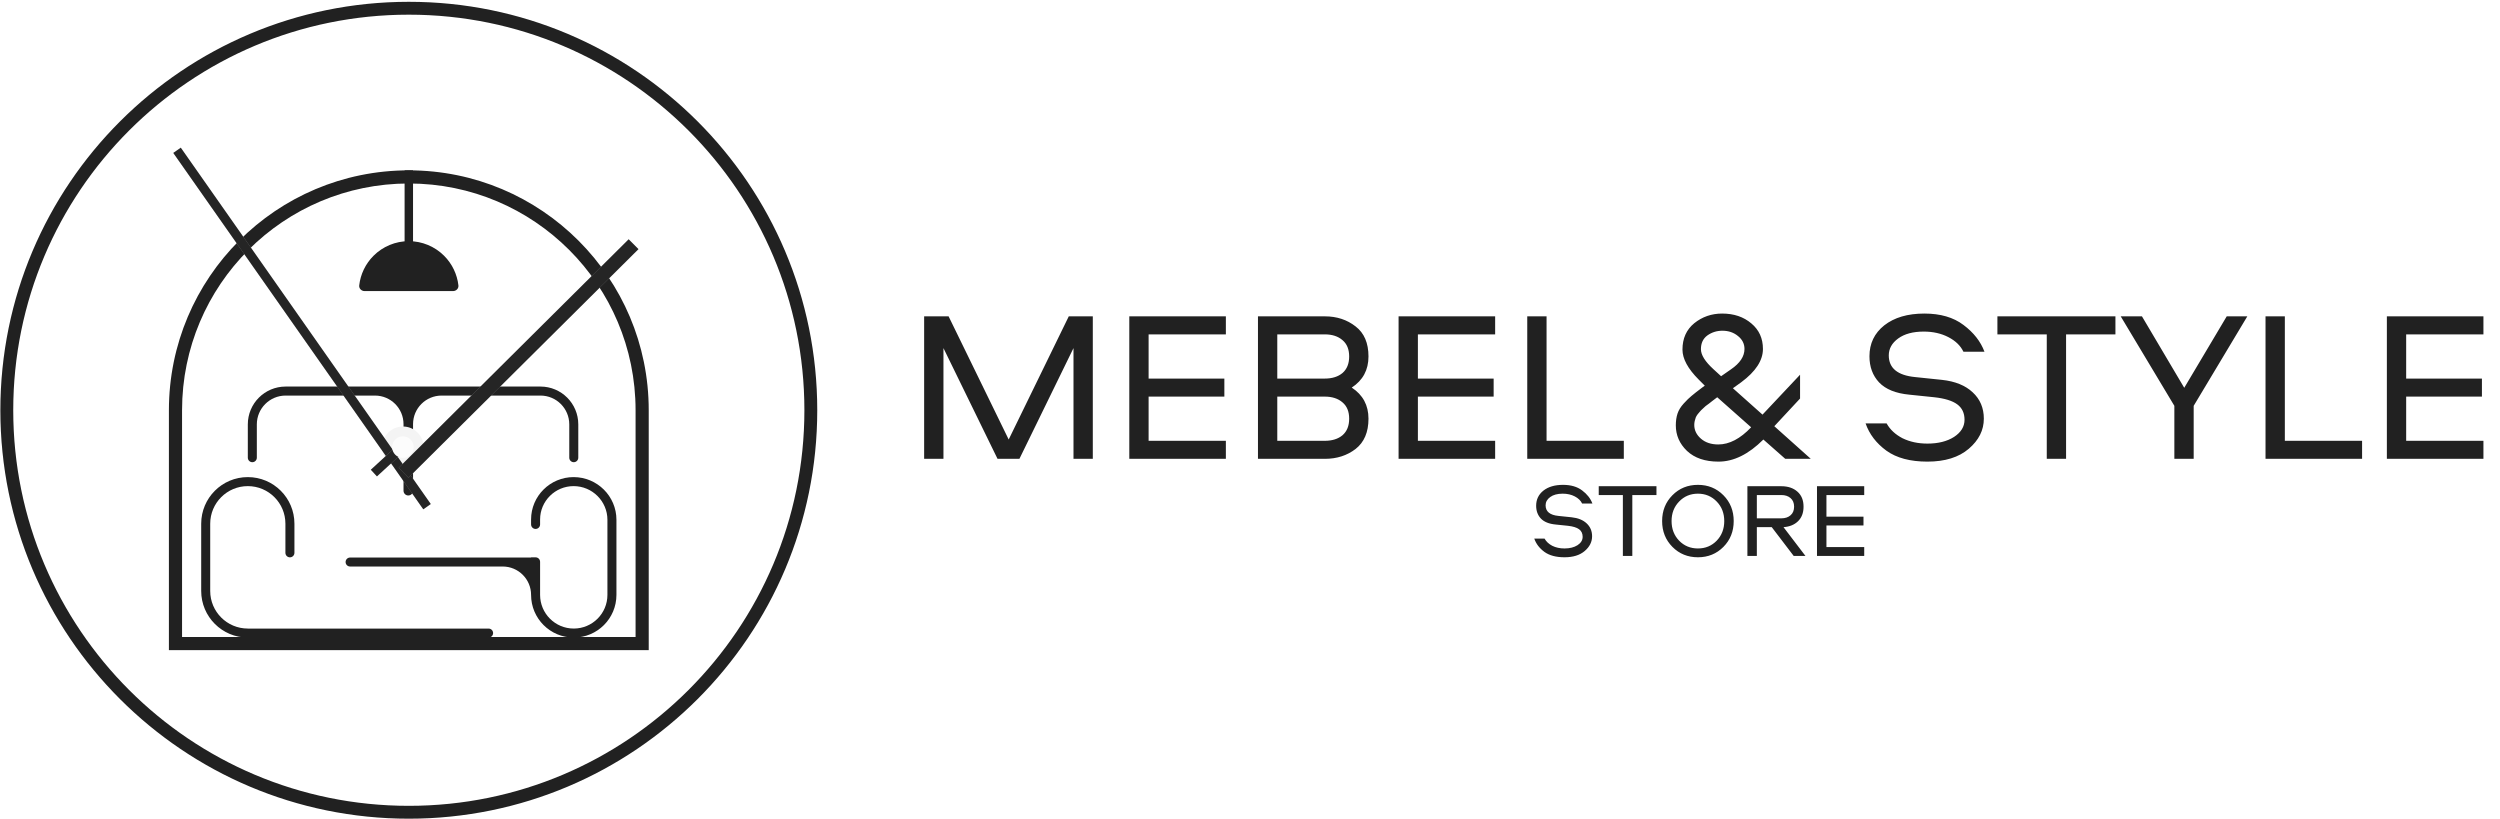 <?xml version="1.0" encoding="UTF-8"?> <svg xmlns="http://www.w3.org/2000/svg" width="1361" height="446" viewBox="0 0 1361 446" fill="none"> <path fill-rule="evenodd" clip-rule="evenodd" d="M222.558 438.695C341.495 438.695 437.912 342.278 437.912 223.341C437.912 104.404 341.495 7.986 222.558 7.986C103.621 7.986 7.203 104.404 7.203 223.341C7.203 342.278 103.621 438.695 222.558 438.695ZM222.558 445.695C345.361 445.695 444.912 346.144 444.912 223.341C444.912 100.538 345.361 0.986 222.558 0.986C99.755 0.986 0.203 100.538 0.203 223.341C0.203 346.144 99.755 445.695 222.558 445.695Z" fill="url(#paint0_linear_54_17)" fill-opacity="0.25"></path> <path fill-rule="evenodd" clip-rule="evenodd" d="M222.558 438.695C341.495 438.695 437.912 342.278 437.912 223.341C437.912 104.404 341.495 7.986 222.558 7.986C103.621 7.986 7.203 104.404 7.203 223.341C7.203 342.278 103.621 438.695 222.558 438.695ZM222.558 445.695C345.361 445.695 444.912 346.144 444.912 223.341C444.912 100.538 345.361 0.986 222.558 0.986C99.755 0.986 0.203 100.538 0.203 223.341C0.203 346.144 99.755 445.695 222.558 445.695Z" fill="#212121"></path> <path fill-rule="evenodd" clip-rule="evenodd" d="M346.009 346.789V223.339C346.009 155.16 290.739 99.89 222.56 99.89C154.381 99.89 99.111 155.16 99.111 223.339V346.789H346.009ZM222.56 92.732C150.428 92.732 91.953 151.207 91.953 223.339V353.947H353.167V223.339C353.167 151.207 294.692 92.732 222.56 92.732Z" fill="#212121"></path> <path d="M246.63 158.467C248.347 158.467 249.758 157.071 249.562 155.364C248.865 149.298 246.139 143.609 241.779 139.248C236.682 134.151 229.768 131.288 222.56 131.288C215.351 131.288 208.438 134.151 203.341 139.248C198.98 143.609 196.254 149.298 195.558 155.364C195.362 157.071 196.772 158.467 198.489 158.467L246.63 158.467Z" fill="#212121"></path> <path d="M220.263 92.732H224.857V135.168H220.263V92.732Z" fill="#212121"></path> <path d="M134.91 259.736C120.894 259.736 109.532 271.099 109.532 285.114V321.715C109.532 335.73 120.892 347.092 134.906 347.093C134.908 347.093 134.91 347.092 134.91 347.09C134.91 347.088 134.911 347.087 134.913 347.087H266.001C267.352 347.087 268.447 345.992 268.447 344.641C268.447 343.29 267.352 342.195 266.001 342.195H134.915C134.912 342.195 134.91 342.193 134.91 342.191C134.91 342.188 134.908 342.186 134.905 342.186C123.602 342.183 114.439 333.019 114.439 321.715V285.114C114.439 273.809 123.604 264.644 134.91 264.644C146.215 264.644 155.38 273.809 155.38 285.114V300.961C155.38 302.316 156.479 303.415 157.834 303.415C159.189 303.415 160.288 302.316 160.288 300.961V285.114C160.288 271.099 148.926 259.736 134.91 259.736Z" fill="#212121"></path> <path d="M139.819 249.169C139.819 250.525 138.72 251.623 137.365 251.623C136.009 251.623 134.911 250.525 134.911 249.169V231.032C134.911 219.66 144.13 210.441 155.502 210.441H294.227C305.599 210.441 314.818 219.66 314.818 231.032V249.169C314.818 250.525 313.719 251.623 312.364 251.623C311.009 251.623 309.91 250.525 309.91 249.169V231.032C309.91 222.37 302.889 215.348 294.227 215.348H240.412C231.825 215.348 224.864 222.309 224.864 230.896V267.145C224.864 268.577 223.703 269.739 222.27 269.739C220.838 269.739 219.676 268.577 219.676 267.145V230.896C219.676 222.309 212.715 215.348 204.129 215.348H155.502C146.84 215.348 139.819 222.37 139.819 231.032V249.169Z" fill="#212121"></path> <path d="M312.269 259.735C299.542 259.735 289.118 270.049 289.118 282.801V285.501C289.118 286.856 290.217 287.955 291.572 287.955C292.927 287.955 294.026 286.856 294.026 285.501V282.801C294.026 272.786 302.227 264.643 312.269 264.643C322.404 264.643 330.681 272.861 330.681 282.97V323.858C330.681 333.98 322.475 342.185 312.353 342.185C302.231 342.185 294.026 333.98 294.026 323.858V305.868C294.026 304.513 292.927 303.414 291.572 303.414H289.172C289.142 303.414 289.118 303.438 289.118 303.468C289.118 303.497 289.094 303.521 289.065 303.521H190.59C189.239 303.521 188.144 304.616 188.144 305.967C188.144 307.318 189.239 308.412 190.59 308.412H273.673C282.203 308.412 289.118 315.328 289.118 323.858C289.118 336.69 299.521 347.093 312.353 347.093C325.186 347.093 335.589 336.69 335.589 323.858V282.97C335.589 270.125 325.088 259.735 312.269 259.735Z" fill="#212121"></path> <circle cx="219.349" cy="243.468" r="11.282" fill="#F4F4F4"></circle> <g filter="url(#filter0_d_54_17)"> <rect x="94.32" y="68.256" width="5.005" height="236.996" transform="rotate(-35.051 94.32 68.256)" fill="#D9D9D9" fill-opacity="0.5"></rect> <rect x="94.32" y="68.256" width="5.005" height="236.996" transform="rotate(-35.051 94.32 68.256)" fill="url(#paint1_linear_54_17)"></rect> </g> <g filter="url(#filter1_d_54_17)"> <rect x="342.246" y="115.256" width="7.581" height="176.527" transform="rotate(45.181 342.246 115.256)" fill="#D9D9D9" fill-opacity="0.5"></rect> <rect x="342.246" y="115.256" width="7.581" height="176.527" transform="rotate(45.181 342.246 115.256)" fill="url(#paint2_linear_54_17)"></rect> </g> <rect x="215.164" y="243.506" width="4.929" height="18.059" transform="rotate(47.409 215.164 243.506)" fill="#D9D9D9" fill-opacity="0.5"></rect> <rect x="215.164" y="243.506" width="4.929" height="18.059" transform="rotate(47.409 215.164 243.506)" fill="url(#paint3_linear_54_17)"></rect> <circle cx="219.348" cy="243.416" r="5.871" fill="#FCFCFC"></circle> <path d="M581.84 172.219H594.924V249.789H584.41V189.509L554.971 249.789H543.055L513.616 189.509V249.789H503.102V172.219H516.419L549.13 239.275L581.84 172.219ZM667.36 182.032H625.304V206.098H666.542V215.911H625.304V239.976H667.36V249.789H614.79V172.219H667.36V182.032ZM684.837 172.219H721.286C727.75 172.219 733.319 174.049 737.991 177.71C742.664 181.292 745.001 186.744 745.001 194.065C745.001 201.386 741.963 207.032 735.889 211.004C741.963 214.976 745.001 220.623 745.001 227.943C745.001 235.264 742.664 240.755 737.991 244.415C733.319 247.998 727.75 249.789 721.286 249.789H684.837V172.219ZM730.865 236.939C733.28 234.836 734.487 231.837 734.487 227.943C734.487 224.049 733.28 221.09 730.865 219.065C728.451 216.962 725.219 215.911 721.169 215.911H695.351V239.976H721.169C725.219 239.976 728.451 238.964 730.865 236.939ZM730.865 203.06C733.28 200.957 734.487 197.959 734.487 194.065C734.487 190.171 733.28 187.211 730.865 185.187C728.451 183.084 725.219 182.032 721.169 182.032H695.351V206.098H721.169C725.219 206.098 728.451 205.085 730.865 203.06ZM813.958 182.032H771.902V206.098H813.14V215.911H771.902V239.976H813.958V249.789H761.388V172.219H813.958V182.032ZM841.949 172.219V239.976H884.005V249.789H831.435V172.219H841.949ZM965.936 232.032L985.795 249.789H971.894L959.978 239.275C951.956 247.297 943.817 251.308 935.562 251.308C928.241 251.308 922.517 249.361 918.389 245.467C914.339 241.573 912.314 236.939 912.314 231.565C912.314 229.151 912.626 227.009 913.249 225.14C913.872 223.27 915.001 221.44 916.637 219.649C918.272 217.858 919.674 216.495 920.842 215.56C922.011 214.548 923.997 212.99 926.8 210.887L928.085 209.953L924.814 206.682C918.895 200.763 915.936 195.311 915.936 190.327C915.936 184.252 918.078 179.462 922.361 175.958C926.722 172.453 931.785 170.701 937.548 170.701C943.934 170.701 949.23 172.492 953.436 176.074C957.641 179.579 959.744 184.213 959.744 189.976C959.744 196.207 955.811 202.243 947.945 208.084L943.389 211.355L959.51 225.724L979.954 203.995V216.962L965.936 232.032ZM937.665 180.046C934.627 180.046 931.902 180.903 929.487 182.616C927.151 184.33 925.983 186.822 925.983 190.093C925.983 193.208 928.241 196.83 932.758 200.957L936.964 204.813L942.338 201.074C947.244 197.725 949.697 194.026 949.697 189.976C949.697 187.172 948.529 184.836 946.193 182.967C943.856 181.02 941.014 180.046 937.665 180.046ZM953.319 232.616L934.861 216.261L931.941 218.481C931.707 218.637 931.162 219.065 930.305 219.766C929.448 220.389 928.864 220.817 928.553 221.051C928.319 221.285 927.813 221.752 927.034 222.453C926.333 223.076 925.827 223.582 925.515 223.971C925.204 224.283 924.775 224.789 924.23 225.49C923.763 226.113 923.413 226.697 923.179 227.242C923.023 227.788 922.828 228.45 922.595 229.228C922.439 229.929 922.361 230.63 922.361 231.331C922.361 234.213 923.568 236.705 925.983 238.808C928.397 240.911 931.551 241.962 935.445 241.962C941.442 241.962 947.4 238.847 953.319 232.616ZM1015.63 230.513H1027.08C1028.95 233.862 1031.83 236.549 1035.72 238.574C1039.7 240.521 1044.21 241.495 1049.28 241.495C1055.12 241.495 1059.95 240.288 1063.76 237.873C1067.58 235.381 1069.49 232.266 1069.49 228.527C1069.49 224.867 1068.16 222.063 1065.51 220.116C1062.87 218.169 1058.7 216.884 1053.01 216.261L1039.46 214.859C1032.06 214.158 1026.57 211.939 1022.99 208.2C1019.49 204.462 1017.73 199.711 1017.73 193.948C1017.73 187.017 1020.42 181.409 1025.79 177.126C1031.25 172.842 1038.53 170.701 1047.64 170.701C1056.36 170.701 1063.45 172.764 1068.9 176.892C1074.43 181.02 1078.25 185.887 1080.35 191.495H1068.9C1067.34 188.224 1064.62 185.576 1060.72 183.551C1056.83 181.526 1052.35 180.514 1047.29 180.514C1041.45 180.514 1036.81 181.76 1033.39 184.252C1029.96 186.744 1028.25 189.82 1028.25 193.481C1028.25 200.412 1033.04 204.345 1042.62 205.28L1057.22 206.799C1064.38 207.577 1069.95 209.836 1073.92 213.574C1077.97 217.313 1080 222.102 1080 227.943C1080 234.174 1077.27 239.626 1071.82 244.298C1066.37 248.971 1058.85 251.308 1049.28 251.308C1039.93 251.308 1032.49 249.322 1026.96 245.35C1021.43 241.3 1017.66 236.355 1015.63 230.513ZM1087.39 172.219H1151.64V182.032H1124.77V249.789H1114.26V182.032H1087.39V172.219ZM1189.1 211.121L1212.23 172.219H1223.44L1194.24 220.934V249.789H1183.72V220.934L1154.52 172.219H1166.08L1189.1 211.121ZM1243.87 172.219V239.976H1285.92V249.789H1233.35V172.219H1243.87ZM1351.98 182.032H1309.92V206.098H1351.16V215.911H1309.92V239.976H1351.98V249.789H1299.41V172.219H1351.98V182.032Z" fill="#212121"></path> <path d="M835.253 293.209H840.852C841.766 294.847 843.176 296.161 845.08 297.151C847.023 298.104 849.232 298.58 851.708 298.58C854.565 298.58 856.927 297.99 858.793 296.809C860.66 295.59 861.593 294.066 861.593 292.238C861.593 290.447 860.946 289.076 859.651 288.124C858.355 287.171 856.317 286.543 853.537 286.238L846.909 285.553C843.29 285.21 840.605 284.124 838.852 282.296C837.138 280.467 836.281 278.144 836.281 275.325C836.281 271.935 837.595 269.192 840.224 267.097C842.89 265.002 846.452 263.954 850.908 263.954C855.175 263.954 858.641 264.964 861.308 266.983C864.012 269.002 865.879 271.382 866.907 274.125H861.308C860.546 272.525 859.212 271.23 857.308 270.24C855.403 269.249 853.213 268.754 850.737 268.754C847.88 268.754 845.614 269.363 843.938 270.582C842.262 271.801 841.424 273.306 841.424 275.096C841.424 278.486 843.766 280.41 848.452 280.867L855.594 281.61C859.098 281.991 861.822 283.096 863.764 284.924C865.745 286.752 866.736 289.095 866.736 291.952C866.736 294.999 865.402 297.666 862.736 299.951C860.07 302.237 856.394 303.38 851.708 303.38C847.137 303.38 843.5 302.408 840.795 300.465C838.091 298.485 836.243 296.066 835.253 293.209ZM870.35 264.697H901.776V269.497H888.634V302.637H883.492V269.497H870.35V264.697ZM910.46 269.611C914.193 265.84 918.821 263.954 924.344 263.954C929.868 263.954 934.496 265.84 938.229 269.611C941.962 273.382 943.828 278.067 943.828 283.667C943.828 289.266 941.962 293.952 938.229 297.723C934.496 301.494 929.868 303.38 924.344 303.38C918.821 303.38 914.193 301.494 910.46 297.723C906.727 293.952 904.86 289.266 904.86 283.667C904.86 278.067 906.727 273.382 910.46 269.611ZM934.572 273.039C931.829 270.182 928.42 268.754 924.344 268.754C920.269 268.754 916.859 270.182 914.117 273.039C911.374 275.858 910.003 279.401 910.003 283.667C910.003 287.933 911.374 291.495 914.117 294.352C916.859 297.171 920.269 298.58 924.344 298.58C928.42 298.58 931.829 297.171 934.572 294.352C937.315 291.495 938.686 287.933 938.686 283.667C938.686 279.401 937.315 275.858 934.572 273.039ZM981.851 275.839C981.851 279.153 980.861 281.781 978.88 283.724C976.899 285.667 974.252 286.752 970.938 286.981L982.88 302.637H976.48L964.539 286.981H956.425V302.637H951.283V264.697H969.738C973.395 264.697 976.328 265.688 978.537 267.668C980.747 269.611 981.851 272.335 981.851 275.839ZM974.766 280.524C976.061 279.42 976.709 277.858 976.709 275.839C976.709 273.82 976.061 272.258 974.766 271.154C973.509 270.049 971.833 269.497 969.738 269.497H956.425V282.181H969.738C971.833 282.181 973.509 281.629 974.766 280.524ZM1014.88 269.497H994.312V281.267H1014.48V286.067H994.312V297.837H1014.88V302.637H989.17V264.697H1014.88V269.497Z" fill="#212121"></path> <defs> <filter id="filter0_d_54_17" x="79.32" y="65.381" width="170.207" height="226.891" filterUnits="userSpaceOnUse" color-interpolation-filters="sRGB"> <feFlood flood-opacity="0" result="BackgroundImageFix"></feFlood> <feColorMatrix in="SourceAlpha" type="matrix" values="0 0 0 0 0 0 0 0 0 0 0 0 0 0 0 0 0 0 127 0" result="hardAlpha"></feColorMatrix> <feOffset dy="15"></feOffset> <feGaussianBlur stdDeviation="7.5"></feGaussianBlur> <feComposite in2="hardAlpha" operator="out"></feComposite> <feColorMatrix type="matrix" values="0 0 0 0 0 0 0 0 0 0 0 0 0 0 0 0 0 0 0.8 0"></feColorMatrix> <feBlend mode="normal" in2="BackgroundImageFix" result="effect1_dropShadow_54_17"></feBlend> <feBlend mode="normal" in="SourceGraphic" in2="effect1_dropShadow_54_17" result="shape"></feBlend> </filter> <filter id="filter1_d_54_17" x="202.027" y="115.256" width="160.562" height="159.805" filterUnits="userSpaceOnUse" color-interpolation-filters="sRGB"> <feFlood flood-opacity="0" result="BackgroundImageFix"></feFlood> <feColorMatrix in="SourceAlpha" type="matrix" values="0 0 0 0 0 0 0 0 0 0 0 0 0 0 0 0 0 0 127 0" result="hardAlpha"></feColorMatrix> <feOffset dy="15"></feOffset> <feGaussianBlur stdDeviation="7.5"></feGaussianBlur> <feComposite in2="hardAlpha" operator="out"></feComposite> <feColorMatrix type="matrix" values="0 0 0 0 0 0 0 0 0 0 0 0 0 0 0 0 0 0 0.8 0"></feColorMatrix> <feBlend mode="normal" in2="BackgroundImageFix" result="effect1_dropShadow_54_17"></feBlend> <feBlend mode="normal" in="SourceGraphic" in2="effect1_dropShadow_54_17" result="shape"></feBlend> </filter> <linearGradient id="paint0_linear_54_17" x1="86.562" y1="70.751" x2="233.664" y2="253.361" gradientUnits="userSpaceOnUse"> <stop stop-color="white"></stop> <stop offset="1" stop-opacity="0"></stop> </linearGradient> <linearGradient id="paint1_linear_54_17" x1="89.511" y1="346.392" x2="79.358" y2="346.237" gradientUnits="userSpaceOnUse"> <stop stop-color="#252525"></stop> <stop offset="1" stop-color="#191919"></stop> </linearGradient> <linearGradient id="paint2_linear_54_17" x1="334.961" y1="322.426" x2="319.595" y2="321.948" gradientUnits="userSpaceOnUse"> <stop stop-color="#252525"></stop> <stop offset="1" stop-color="#191919"></stop> </linearGradient> <linearGradient id="paint3_linear_54_17" x1="210.428" y1="264.7" x2="200.804" y2="262.796" gradientUnits="userSpaceOnUse"> <stop stop-color="#252525"></stop> <stop offset="1" stop-color="#191919"></stop> </linearGradient> </defs> </svg> 